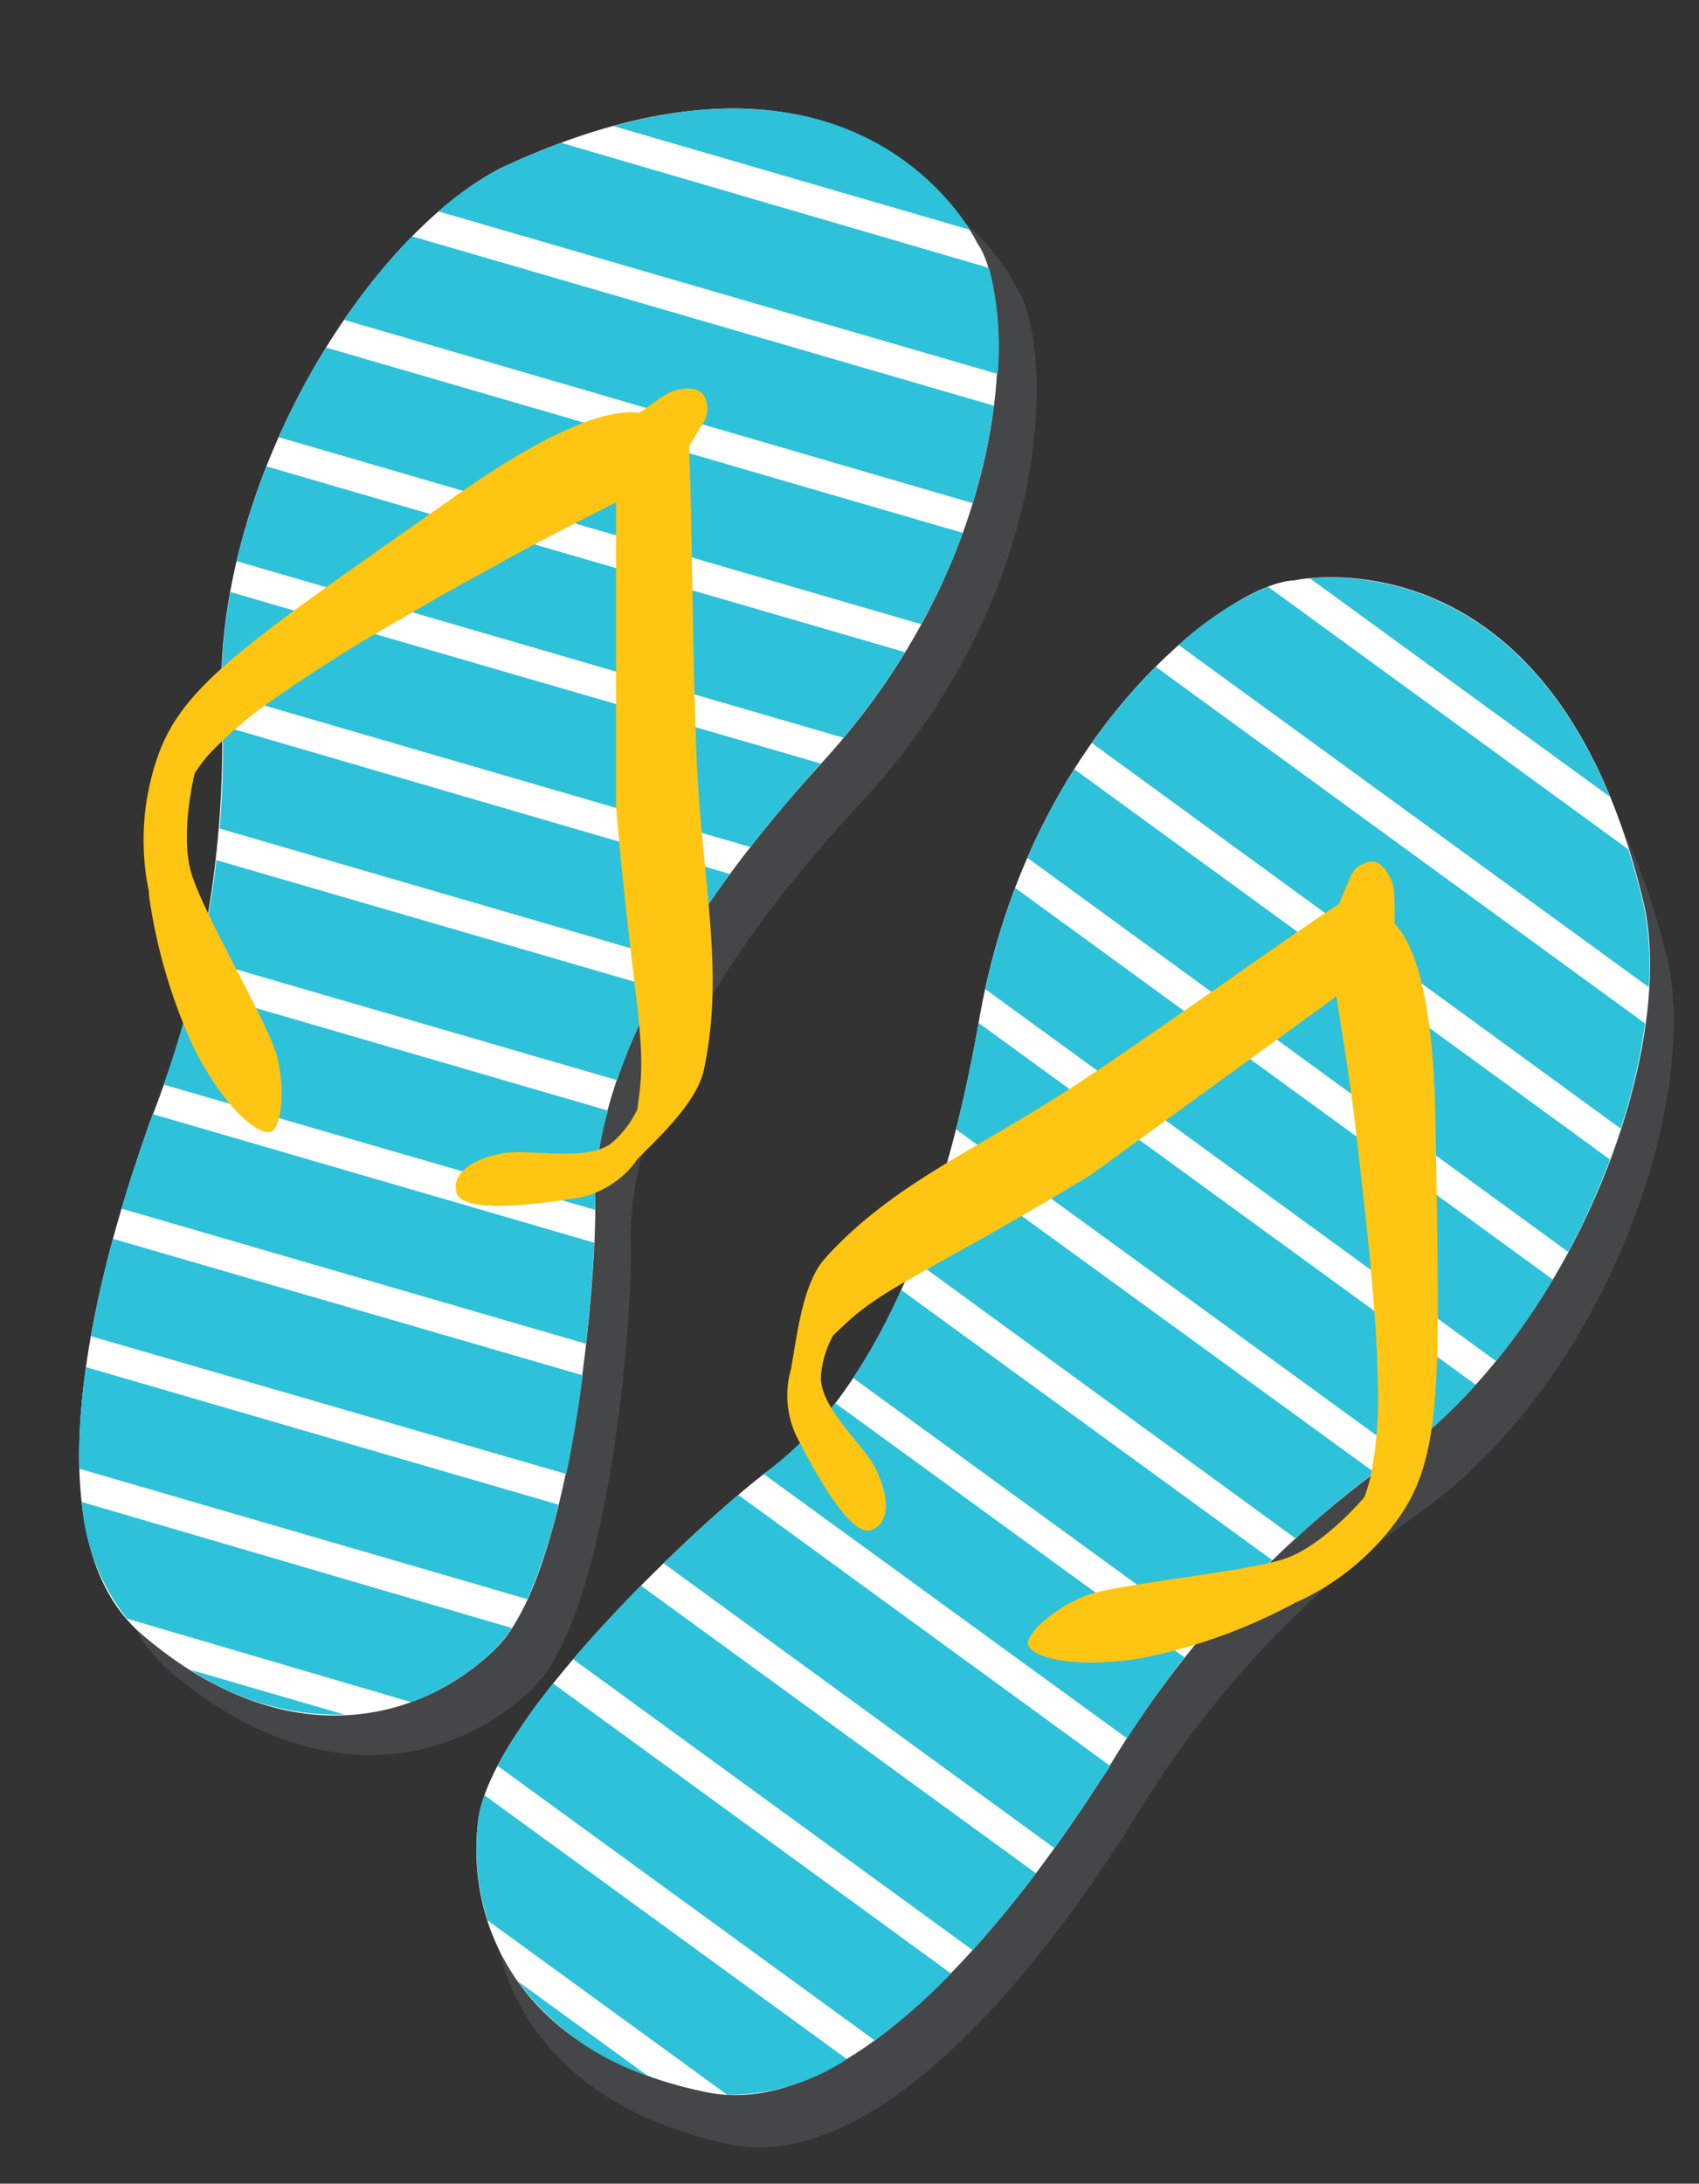 <?xml version="1.0" encoding="UTF-8"?>
<!DOCTYPE svg PUBLIC '-//W3C//DTD SVG 1.0//EN'
          'http://www.w3.org/TR/2001/REC-SVG-20010904/DTD/svg10.dtd'>
<svg data-name="Layer 1" height="156.9" preserveAspectRatio="xMidYMid meet" version="1.0" viewBox="-5.7 -7.8 122.1 156.9" width="122.1" xmlns="http://www.w3.org/2000/svg" xmlns:xlink="http://www.w3.org/1999/xlink" zoomAndPan="magnify"
><rect x="-5.7" y="-7.8" width="122.1" height="156.9" fill="#333333" stroke="none"/><g fill="#58595b" id="change1_1" opacity=".5"
  ><path d="M114.18,61.34C107.44,33.2,88.29,37.21,88.29,37.21c-4.45.09-19.16,10.37-22.65,31.66s-10.89,29.44-15,32.38S30.51,118.7,29.74,126.46s3.52,16.94,16.91,19.79,27.92-21.55,28.79-22.72a72.27,72.27,0,0,1,20.5-22.37C109.34,91.88,116.39,72.05,114.18,61.34Z"
    /><path d="M32.41,7c26.33-11.9,34.85,5.69,34.85,5.69,2.65,3.57,3.5,21.49-11.18,37.29S39.47,76.57,39.63,81.6s-1.48,26.61-7.13,32S17,121.16,6.55,112.32s0-35.26.37-36.66a72.47,72.47,0,0,0,5.17-29.91C11.24,29.48,22.6,11.77,32.41,7Z"
  /></g
  ><g fill="#fff" id="change2_1"
  ><path d="M112.53,57.55C106.21,29.72,87.31,33.9,87.31,33.9c-4.39.14-19,10.51-22.66,31.66S53.6,94.89,49.55,97.85s-20,17.53-20.9,25.24,3.29,16.77,16.44,19.44,27.73-21.69,28.6-22.85A73.93,73.93,0,0,1,94.13,97.26C107.43,87.9,114.59,68.16,112.53,57.55Z"
    /><path d="M30.41,4.22C56.3-7.81,64.55,9.7,64.55,9.7c2.57,3.56,3.3,21.44-11.18,37.3S36.94,73.68,37.07,78.69s-1.61,26.59-7.18,32-15.27,7.66-25.44-1.1S4.64,74.35,5,73a73.8,73.8,0,0,0,5.23-29.88C9.52,26.82,20.76,9.08,30.41,4.22Z"
  /></g
  ><g fill="#2ec1da"
  ><g id="change3_2"
    ><path d="M47.36,99.61c-1.48,1.26-3.37,3-5.38,4.91L70.09,125c2-2.84,3.36-5,3.6-5.3a7.25,7.25,0,0,0,.4-.61Z"
      /><path d="M59.06,84.88a44.18,44.18,0,0,1-3.45,6.33l25.23,18.36c1.41-1.68,3-3.47,4.88-5.28Z"
      /><path d="M64.62,65.69c-.48,2.77-1,5.31-1.62,7.65L95,96.63a38.36,38.36,0,0,0,5.36-4.93Z"
      /><path d="M110,49.45c-6.48-15.73-18-16-21.57-15.7Z"
      /><path d="M79,38.54l33.79,24.59a22.62,22.62,0,0,0-.3-5.57c-.35-1.54-.75-3-1.17-4.33L85.43,34.36A22.82,22.82,0,0,0,79,38.54Z"
      /><path d="M29.12,121.19a8.77,8.77,0,0,0-.47,1.9,17.13,17.13,0,0,0,.7,7.1l17.21,12.52a15.18,15.18,0,0,0,8.6-2.56Z"
      /><path d="M34.05,113.16a38.41,38.41,0,0,0-4,5.91l27.12,19.74A43.64,43.64,0,0,0,62.65,134Z"
      /><path d="M77.36,40.11a40.83,40.83,0,0,0-4.59,5.48l38,27.7a44.44,44.44,0,0,0,1.76-7.55Z"
      /><path d="M31.52,134.56a19.15,19.15,0,0,0,9.33,6.79Z"
      /><path d="M71.51,47.47a47.54,47.54,0,0,0-3.37,6.37L107,82.15a53.69,53.69,0,0,0,3-6.64Z"
      /><path d="M54.31,93a24.24,24.24,0,0,1-4.76,4.82l-.38.28,26.12,19c1-1.49,2.32-3.51,4.13-5.82Z"
      /><path d="M40.36,106.13c-1.65,1.67-3.33,3.47-4.88,5.28L64.2,132.32c1.7-1.87,3.23-3.77,4.55-5.52Z"
      /><path d="M67.26,56a50.81,50.81,0,0,0-2.15,7.27L101.82,90a47.21,47.21,0,0,0,4.08-5.86Z"
      /><path d="M62.37,75.67A68.46,68.46,0,0,1,60,82.75l27.42,20A67.94,67.94,0,0,1,93.08,98Z"
    /></g
    ><g id="change3_1"
    ><path d="M2.42,81.21c-.57,2.11-1.14,4.49-1.58,7L35,98.11c.49-2.34.88-4.76,1.19-7.09Z"
      /><path d="M.48,90.43A44.06,44.06,0,0,0,0,97.73l32.2,9.37a38.63,38.63,0,0,0,2.23-6.79Z"
      /><path d="M5.27,72.25q-.18.5-.24.69c-.11.39-1,2.74-2,6.1l33.38,9.71c.32-2.78.51-5.31.6-7.26Z"
      /><path d="M8.13,63.3c-.72,2.85-1.48,5.16-2.07,6.83l31,9v-.47A23.67,23.67,0,0,1,38,72Z"
      /><path d="M.18,100.12a15.21,15.21,0,0,0,3.24,8.38l20.43,6a17.17,17.17,0,0,0,6-3.79,8.54,8.54,0,0,0,1.22-1.54Z"
      /><path d="M30.41,4.22a22.62,22.62,0,0,0-4.6,3.17L66,19.07a22.76,22.76,0,0,0-.62-7.62l-30.79-9C33.21,3,31.84,3.55,30.41,4.22Z"
      /><path d="M9.85,54c-.3,2.57-.73,5-1.2,7.09l30,8.72a44.6,44.6,0,0,1,2.9-6.59Z"
      /><path d="M17.73,17.17a54.62,54.62,0,0,0-3.41,6.44L60.5,37.05a47.11,47.11,0,0,0,3-6.56Z"
      /><path d="M64,8.71c-1.94-3.06-9.2-12-25.61-7.45Z"
      /><path d="M23.91,9.18a44.4,44.4,0,0,0-4.89,6L64.2,28.35a42.71,42.71,0,0,0,1.53-7Z"
      /><path d="M8,112.18a19.11,19.11,0,0,0,11.07,3.22Z"
      /><path d="M10.86,34.74A37.79,37.79,0,0,0,10.23,42l38,11.06c1.49-1.9,3.16-3.89,5.05-6Z"
      /><path d="M13.45,25.71a48.9,48.9,0,0,0-2.14,6.81L54.92,45.21a51.54,51.54,0,0,0,4.42-6.15Z"
      /><path d="M10.3,44.36a65.35,65.35,0,0,1-.22,7.37l32.56,9.48A70.29,70.29,0,0,1,46.77,55Z"
    /></g
  ></g
  ><g fill="#ffc513" id="change4_1"
  ><path d="M53.57,82.64c-1.61,1.8-2,5.64-2.4,7.77,0,0,0,0,0,.07a6.87,6.87,0,0,0,.31,4.79c1.44,2.86,4,7.43,5.44,6.87s1.21-2.48.37-4.29-4-4.37-4-6.69a7.13,7.13,0,0,1,.88-3c.41-.4.84-.81,1.33-1.24,2.85-2.49,6.91-4.05,17.23-10.33L90.05,64l.29-.25c.35,2.42.94,5.68,1.42,9.85.15,1.31.31,2.7.47,4.14.08.76.17,1.52.25,2.3.12,1.13.24,2.27.34,3.4s.2,2.28.28,3.39c.12,1.67.2,3.3.22,4.83a29.28,29.28,0,0,1-.49,6.5,12.45,12.45,0,0,1-.48,1.61c-.12.15-2.85,3.34-5.5,4.35s-12.4,1.88-14.54,2.74-3.82,2.32-4.12,3.27,2.71,2.09,8.13,1.21a39.19,39.19,0,0,0,10.83-3.86l.21-.11A18.14,18.14,0,0,0,95,101c3.07-4.55,2.73-10.4,2.46-28.29-.14-8.8-1.5-12.67-2.93-14.12,0-1,0-2.45-.11-2.74-.1-.45-.75-2.06-1.87-1.69s-1.15,1-1.41,1.55c-.11.22-.35.8-.61,1.44-3.39,2.18-11.91,8.34-18.38,12.65C64.63,74.8,58.48,77.17,53.57,82.64Z"
    /><path d="M44.36,46.57c-.31-7.77-.33-18.29-.55-22.3.36-.59.69-1.13.8-1.34A2,2,0,0,0,45,20.87c-.37-1.12-2-.71-2.47-.52s-1.43.92-2.28,1.52c-2-.31-5.95.87-13.15,5.92C12.5,38.08,7.56,41.24,5.69,46.4A18.19,18.19,0,0,0,5,56.26a2.32,2.32,0,0,0,0,.23,39.07,39.07,0,0,0,3.23,11c2.48,4.9,5.17,6.68,5.76,5.87s.77-3,.22-5.25S8.73,57.56,8,54.76s.25-6.82.29-7a13,13,0,0,1,1-1.33,29.35,29.35,0,0,1,5-4.21c1.25-.88,2.61-1.78,4-2.66.94-.6,1.92-1.19,2.9-1.77s2-1.16,2.95-1.72l2-1.15,3.62-2c3.66-2.06,6.65-3.5,8.81-4.63,0,.23,0,.37,0,.37l0,21.44c1,12,2.09,16.24,1.75,20-.06.66-.14,1.24-.22,1.81a7.1,7.1,0,0,1-1.95,2.5c-1.93,1.3-5.82.29-7.78.67s-3.66,1.33-3.26,2.82,5.6.88,8.76.36A6.81,6.81,0,0,0,40,75.65l0-.05c1.5-1.55,4.37-4.14,4.88-6.51C46.42,61.91,44.73,55.54,44.36,46.57Z"
  /></g
></svg
>
